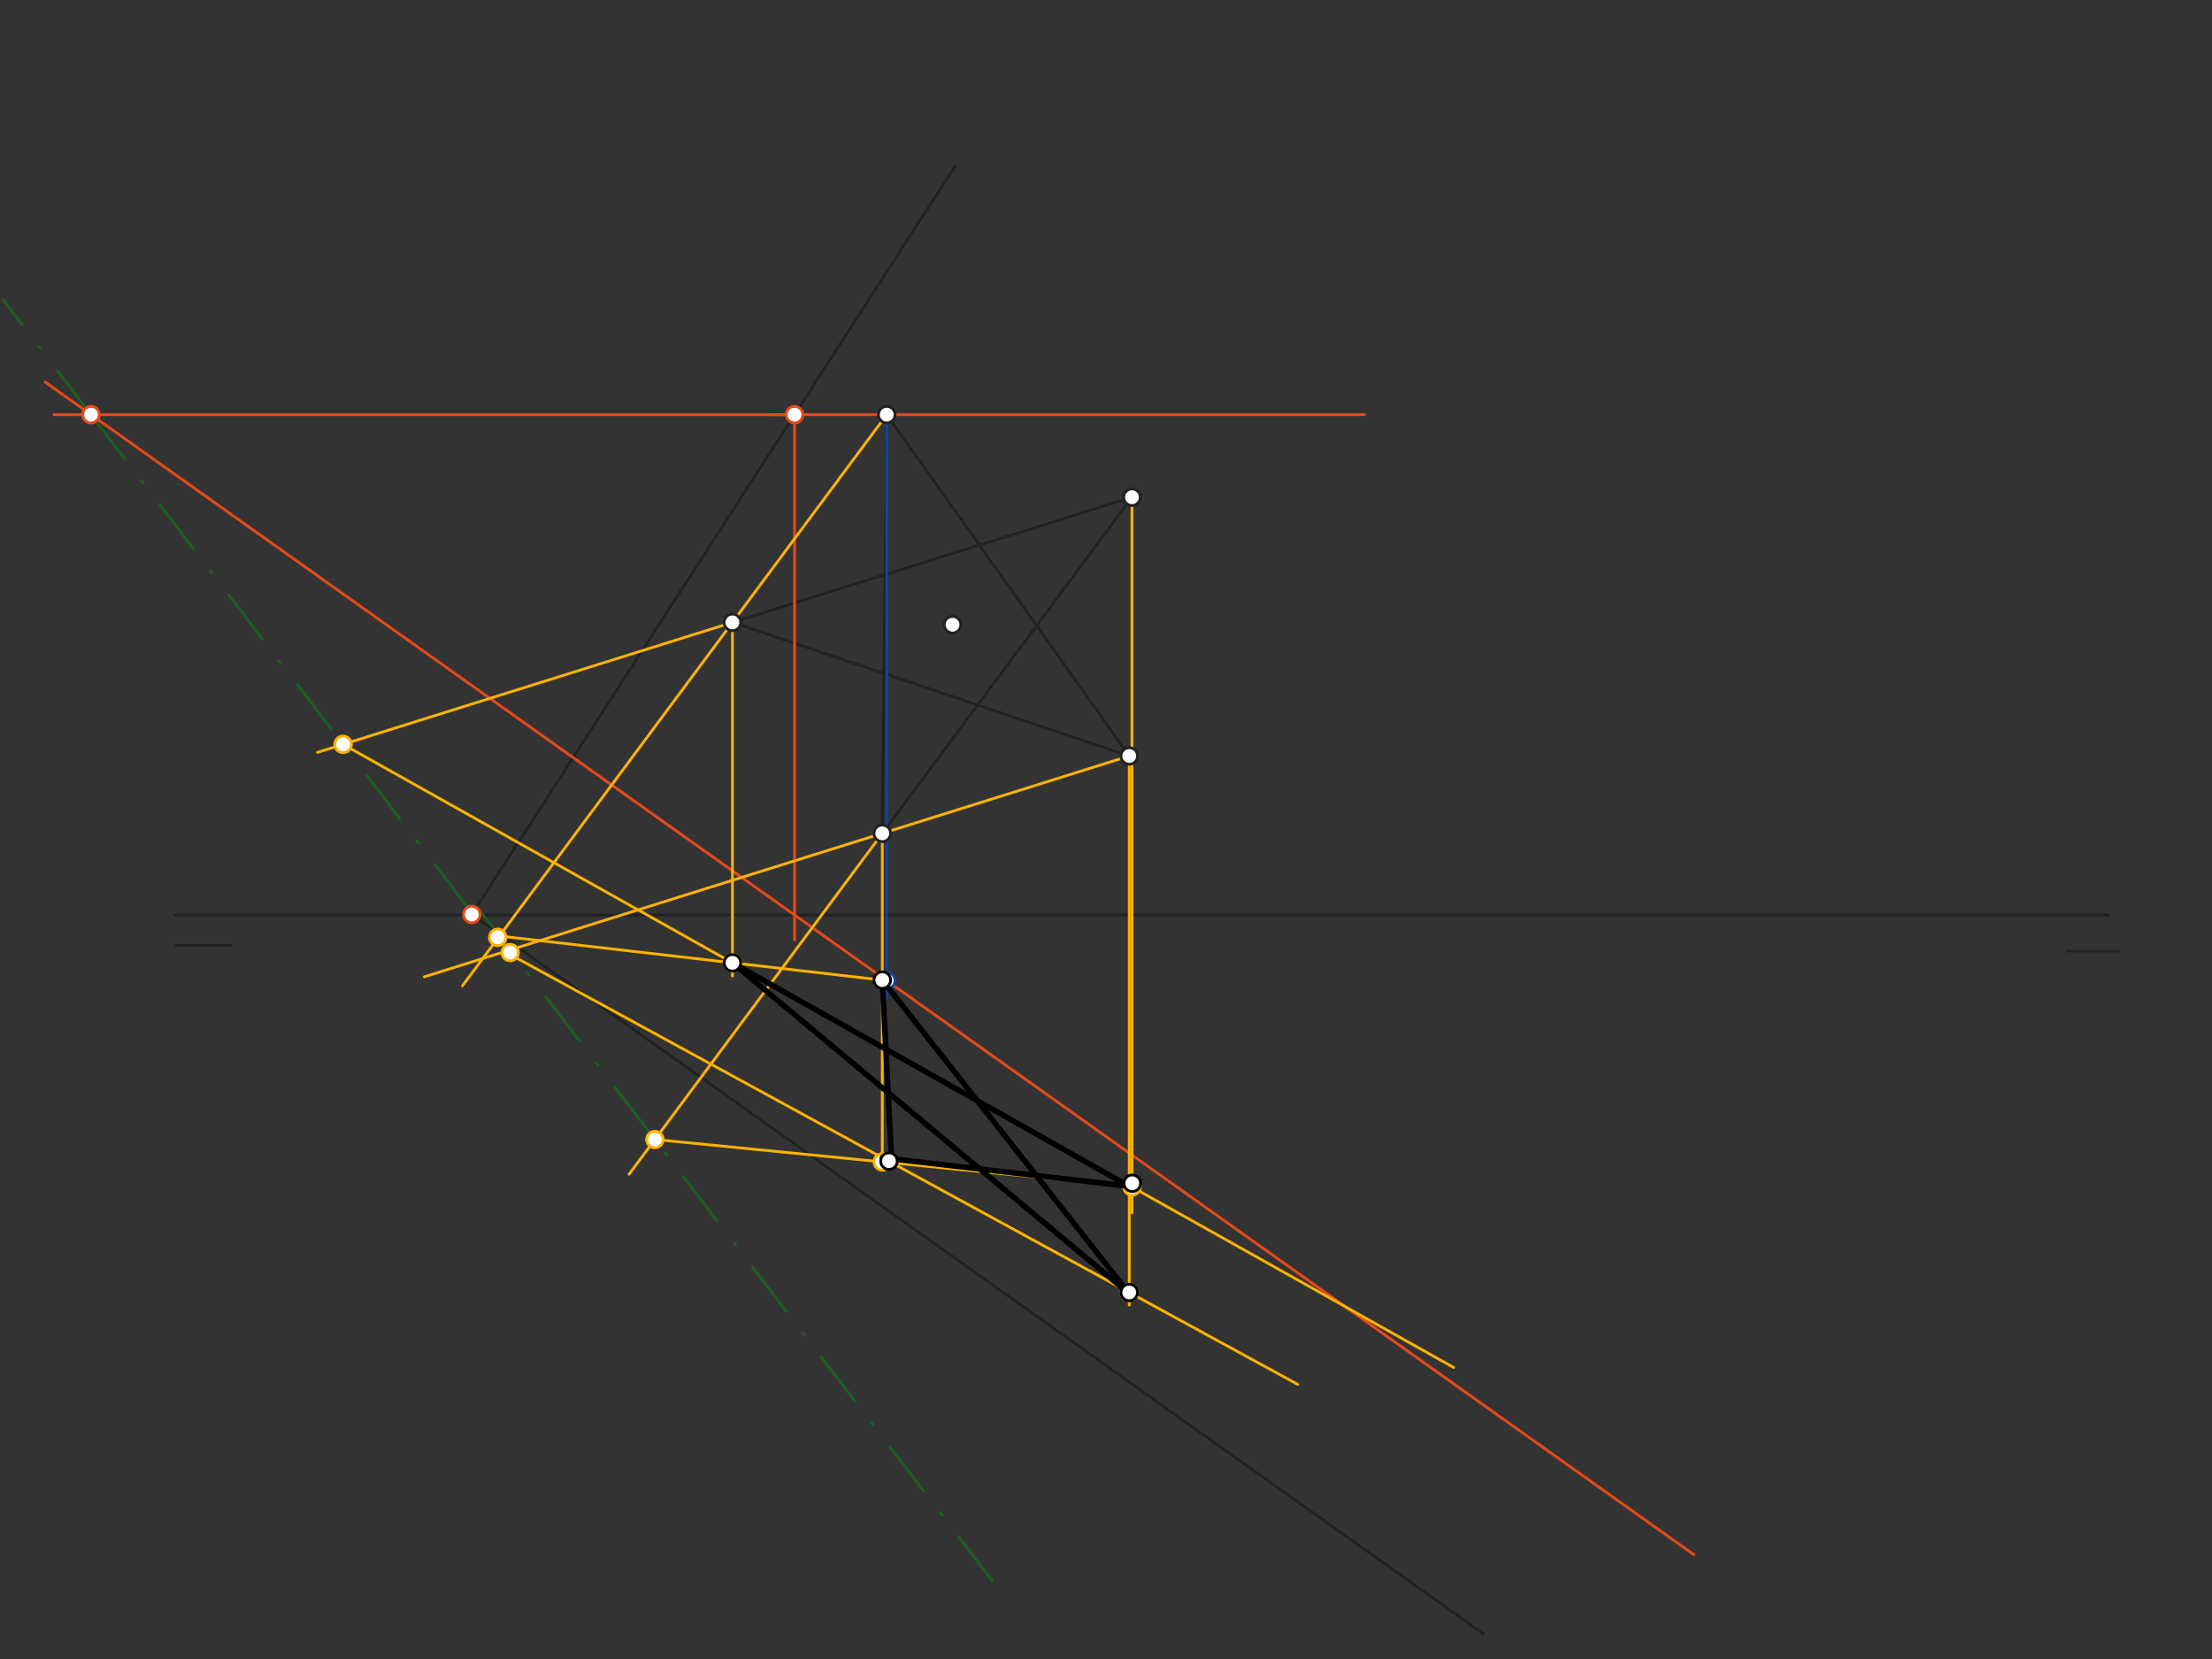 <svg xmlns="http://www.w3.org/2000/svg" class="svg--816" height="100%" preserveAspectRatio="xMidYMid meet" viewBox="0 0 800 600" width="100%"><rect x="0" y="0" width="800" height="600" fill="#333333" stroke="none"/><defs><marker id="marker-arrow" markerHeight="16" markerUnits="userSpaceOnUse" markerWidth="24" orient="auto-start-reverse" refX="24" refY="4" viewBox="0 0 24 8"><path d="M 0 0 L 24 4 L 0 8 z" stroke="inherit"></path></marker></defs><g class="aux-layer--949"><g class="element--733"><line stroke="#212121" stroke-dasharray="none" stroke-linecap="round" stroke-width="1" x1="63.5" x2="762.5" y1="330.938" y2="330.938"></line></g><g class="element--733"><line stroke="#212121" stroke-dasharray="none" stroke-linecap="round" stroke-width="1" x1="63.5" x2="83.5" y1="341.938" y2="341.938"></line></g><g class="element--733"><line stroke="#212121" stroke-dasharray="none" stroke-linecap="round" stroke-width="1" x1="747.5" x2="766.5" y1="343.938" y2="343.938"></line></g><g class="element--733"><line stroke="#212121" stroke-dasharray="none" stroke-linecap="round" stroke-width="1" x1="345.5" x2="170.634" y1="59.938" y2="330.73"></line></g><g class="element--733"><line stroke="#212121" stroke-dasharray="none" stroke-linecap="round" stroke-width="1" x1="170.634" x2="536.5" y1="330.73" y2="590.938"></line></g><g class="element--733"><line stroke="#212121" stroke-dasharray="none" stroke-linecap="round" stroke-width="1" x1="320.702" x2="319.098" y1="149.966" y2="301.388"></line></g><g class="element--733"><line stroke="#212121" stroke-dasharray="none" stroke-linecap="round" stroke-width="1" x1="319.098" x2="409.399" y1="301.388" y2="179.828"></line></g><g class="element--733"><line stroke="#212121" stroke-dasharray="none" stroke-linecap="round" stroke-width="1" x1="409.399" x2="264.893" y1="179.828" y2="225.095"></line></g><g class="element--733"><line stroke="#212121" stroke-dasharray="none" stroke-linecap="round" stroke-width="1" x1="264.893" x2="408.408" y1="225.095" y2="273.411"></line></g><g class="element--733"><line stroke="#212121" stroke-dasharray="none" stroke-linecap="round" stroke-width="1" x1="408.408" x2="320.702" y1="273.411" y2="149.966"></line></g><g class="element--733"><line stroke="#E64A19" stroke-dasharray="none" stroke-linecap="round" stroke-width="1" x1="320.702" x2="493.5" y1="149.966" y2="149.966"></line></g><g class="element--733"><line stroke="#E64A19" stroke-dasharray="none" stroke-linecap="round" stroke-width="1" x1="320.702" x2="278.5" y1="149.966" y2="149.966"></line></g><g class="element--733"><line stroke="#E64A19" stroke-dasharray="none" stroke-linecap="round" stroke-width="1" x1="287.363" x2="287.363" y1="149.966" y2="339.938"></line></g><g class="element--733"><line stroke="#E64A19" stroke-dasharray="none" stroke-linecap="round" stroke-width="1" x1="287.363" x2="612.621" y1="330.938" y2="562.264"></line></g><g class="element--733"><line stroke="#E64A19" stroke-dasharray="none" stroke-linecap="round" stroke-width="1" x1="16.345" x2="287.363" y1="138.186" y2="330.937"></line></g><g class="element--733"><line stroke="#E64A19" stroke-dasharray="none" stroke-linecap="round" stroke-width="1" x1="287.363" x2="19.5" y1="149.966" y2="149.966"></line></g><g class="element--733"><line stroke="#1B5E20" stroke-dasharray="20, 10, 1, 10" stroke-linecap="round" stroke-width="1" x1="32.908" x2="170.5" y1="149.966" y2="329.938"></line></g><g class="element--733"><line stroke="#1B5E20" stroke-dasharray="20, 10, 1, 10" stroke-linecap="round" stroke-width="1" x1="32.908" x2="1.241" y1="149.966" y2="108.545"></line></g><g class="element--733"><line stroke="#1B5E20" stroke-dasharray="20, 10, 1, 10" stroke-linecap="round" stroke-width="1" x1="172.5" x2="361.112" y1="327.938" y2="574.644"></line></g><g class="element--733"><line stroke="#0D47A1" stroke-dasharray="none" stroke-linecap="round" stroke-width="1" x1="320.702" x2="320.702" y1="149.966" y2="360.938"></line></g><g class="element--733"><line stroke="#FFB300" stroke-dasharray="none" stroke-linecap="round" stroke-width="1" x1="320.702" x2="264.893" y1="149.966" y2="225.095"></line></g><g class="element--733"><line stroke="#FFB300" stroke-dasharray="none" stroke-linecap="round" stroke-width="1" x1="264.893" x2="167.262" y1="225.095" y2="356.522"></line></g><g class="element--733"><line stroke="#FFB300" stroke-dasharray="none" stroke-linecap="round" stroke-width="1" x1="180.5" x2="320.702" y1="338.5" y2="354.648"></line></g><g class="element--733"><line stroke="#FFB300" stroke-dasharray="none" stroke-linecap="round" stroke-width="1" x1="264.893" x2="264.893" y1="225.095" y2="353"></line></g><g class="element--733"><line stroke="#FFB300" stroke-dasharray="none" stroke-linecap="round" stroke-width="1" x1="264.893" x2="114.806" y1="225.095" y2="272.11"></line></g><g class="element--733"><line stroke="#FFB300" stroke-dasharray="none" stroke-linecap="round" stroke-width="1" x1="124.071" x2="264.893" y1="269.208" y2="348.22"></line></g><g class="element--733"><line stroke="#FFB300" stroke-dasharray="none" stroke-linecap="round" stroke-width="1" x1="264.893" x2="525.728" y1="348.22" y2="494.57"></line></g><g class="element--733"><line stroke="#FFB300" stroke-dasharray="none" stroke-linecap="round" stroke-width="1" x1="409.399" x2="409.399" y1="179.828" y2="438.667"></line></g><g class="element--733"><line stroke="#FFB300" stroke-dasharray="none" stroke-linecap="round" stroke-width="1" x1="320.702" x2="227.5" y1="299.229" y2="424.695"></line></g><g class="element--733"><line stroke="#FFB300" stroke-dasharray="none" stroke-linecap="round" stroke-width="1" x1="236.85" x2="411.333" y1="412.108" y2="429.333"></line></g><g class="element--733"><line stroke="#FFB300" stroke-dasharray="none" stroke-linecap="round" stroke-width="1" x1="319.098" x2="319.098" y1="301.388" y2="420.721"></line></g><g class="element--733"><line stroke="#FFB300" stroke-dasharray="none" stroke-linecap="round" stroke-width="1" x1="408.408" x2="319.098" y1="273.411" y2="301.388"></line></g><g class="element--733"><line stroke="#FFB300" stroke-dasharray="none" stroke-linecap="round" stroke-width="1" x1="319.098" x2="153.417" y1="301.388" y2="353.288"></line></g><g class="element--733"><line stroke="#FFB300" stroke-dasharray="none" stroke-linecap="round" stroke-width="1" x1="185" x2="321.5" y1="345.5" y2="420"></line></g><g class="element--733"><line stroke="#FFB300" stroke-dasharray="none" stroke-linecap="round" stroke-width="1" x1="319.098" x2="469.313" y1="418.689" y2="500.675"></line></g><g class="element--733"><line stroke="#FFB300" stroke-dasharray="none" stroke-linecap="round" stroke-width="1" x1="408.408" x2="408.408" y1="273.411" y2="472"></line></g><g class="element--733"><circle cx="344.5" cy="225.938" r="3" stroke="#212121" stroke-width="1" fill="#ffffff"></circle>}</g><g class="element--733"><circle cx="264.893" cy="225.095" r="3" stroke="#212121" stroke-width="1" fill="#ffffff"></circle>}</g><g class="element--733"><circle cx="320.702" cy="149.966" r="3" stroke="#212121" stroke-width="1" fill="#ffffff"></circle>}</g><g class="element--733"><circle cx="409.399" cy="179.828" r="3" stroke="#212121" stroke-width="1" fill="#ffffff"></circle>}</g><g class="element--733"><circle cx="408.408" cy="273.411" r="3" stroke="#212121" stroke-width="1" fill="#ffffff"></circle>}</g><g class="element--733"><circle cx="319.098" cy="301.388" r="3" stroke="#212121" stroke-width="1" fill="#ffffff"></circle>}</g><g class="element--733"><circle cx="287.363" cy="149.966" r="3" stroke="#E64A19" stroke-width="1" fill="#ffffff"></circle>}</g><g class="element--733"><circle cx="32.908" cy="149.966" r="3" stroke="#E64A19" stroke-width="1" fill="#ffffff"></circle>}</g><g class="element--733"><circle cx="170.634" cy="330.73" r="3" stroke="#E64A19" stroke-width="1" fill="#ffffff"></circle>}</g><g class="element--733"><circle cx="320.702" cy="354.648" r="3" stroke="#0D47A1" stroke-width="1" fill="#ffffff"></circle>}</g><g class="element--733"><circle cx="180" cy="339" r="3" stroke="#FFB300" stroke-width="1" fill="#ffffff"></circle>}</g><g class="element--733"><circle cx="264.893" cy="348.22" r="3" stroke="#FFB300" stroke-width="1" fill="#ffffff"></circle>}</g><g class="element--733"><circle cx="124.071" cy="269.208" r="3" stroke="#FFB300" stroke-width="1" fill="#ffffff"></circle>}</g><g class="element--733"><circle cx="409.399" cy="429.3" r="3" stroke="#FFB300" stroke-width="1" fill="#ffffff"></circle>}</g><g class="element--733"><circle cx="236.85" cy="412.108" r="3" stroke="#FFB300" stroke-width="1" fill="#ffffff"></circle>}</g><g class="element--733"><circle cx="319.098" cy="420.228" r="3" stroke="#FFB300" stroke-width="1" fill="#ffffff"></circle>}</g><g class="element--733"><circle cx="184.5" cy="344.5" r="3" stroke="#FFB300" stroke-width="1" fill="#ffffff"></circle>}</g><g class="element--733"><circle cx="408.408" cy="467.433" r="3" stroke="#FFB300" stroke-width="1" fill="#ffffff"></circle>}</g></g><g class="main-layer--75a"><g class="element--733"><line stroke="#000000" stroke-dasharray="none" stroke-linecap="round" stroke-width="2" x1="319.098" x2="408.408" y1="418.689" y2="429.045"></line></g><g class="element--733"><line stroke="#000000" stroke-dasharray="none" stroke-linecap="round" stroke-width="2" x1="408.408" x2="264.893" y1="429.045" y2="348.22"></line></g><g class="element--733"><line stroke="#000000" stroke-dasharray="none" stroke-linecap="round" stroke-width="2" x1="264.893" x2="408.5" y1="348.22" y2="467.938"></line></g><g class="element--733"><line stroke="#000000" stroke-dasharray="none" stroke-linecap="round" stroke-width="2" x1="408.408" x2="319.098" y1="467.861" y2="354.463"></line></g><g class="element--733"><line stroke="#000000" stroke-dasharray="none" stroke-linecap="round" stroke-width="2" x1="319.098" x2="322.54" y1="354.463" y2="420.567"></line></g><g class="element--733"><circle cx="264.893" cy="348.22" r="3" stroke="#000000" stroke-width="1" fill="#ffffff"></circle>}</g><g class="element--733"><circle cx="319.098" cy="354.463" r="3" stroke="#000000" stroke-width="1" fill="#ffffff"></circle>}</g><g class="element--733"><circle cx="321.5" cy="419.938" r="3" stroke="#000000" stroke-width="1" fill="#ffffff"></circle>}</g><g class="element--733"><circle cx="408.408" cy="467.433" r="3" stroke="#000000" stroke-width="1" fill="#ffffff"></circle>}</g><g class="element--733"><circle cx="409.5" cy="427.938" r="3" stroke="#000000" stroke-width="1" fill="#ffffff"></circle>}</g></g><g class="snaps-layer--ac6"></g><g class="temp-layer--52d"></g></svg>